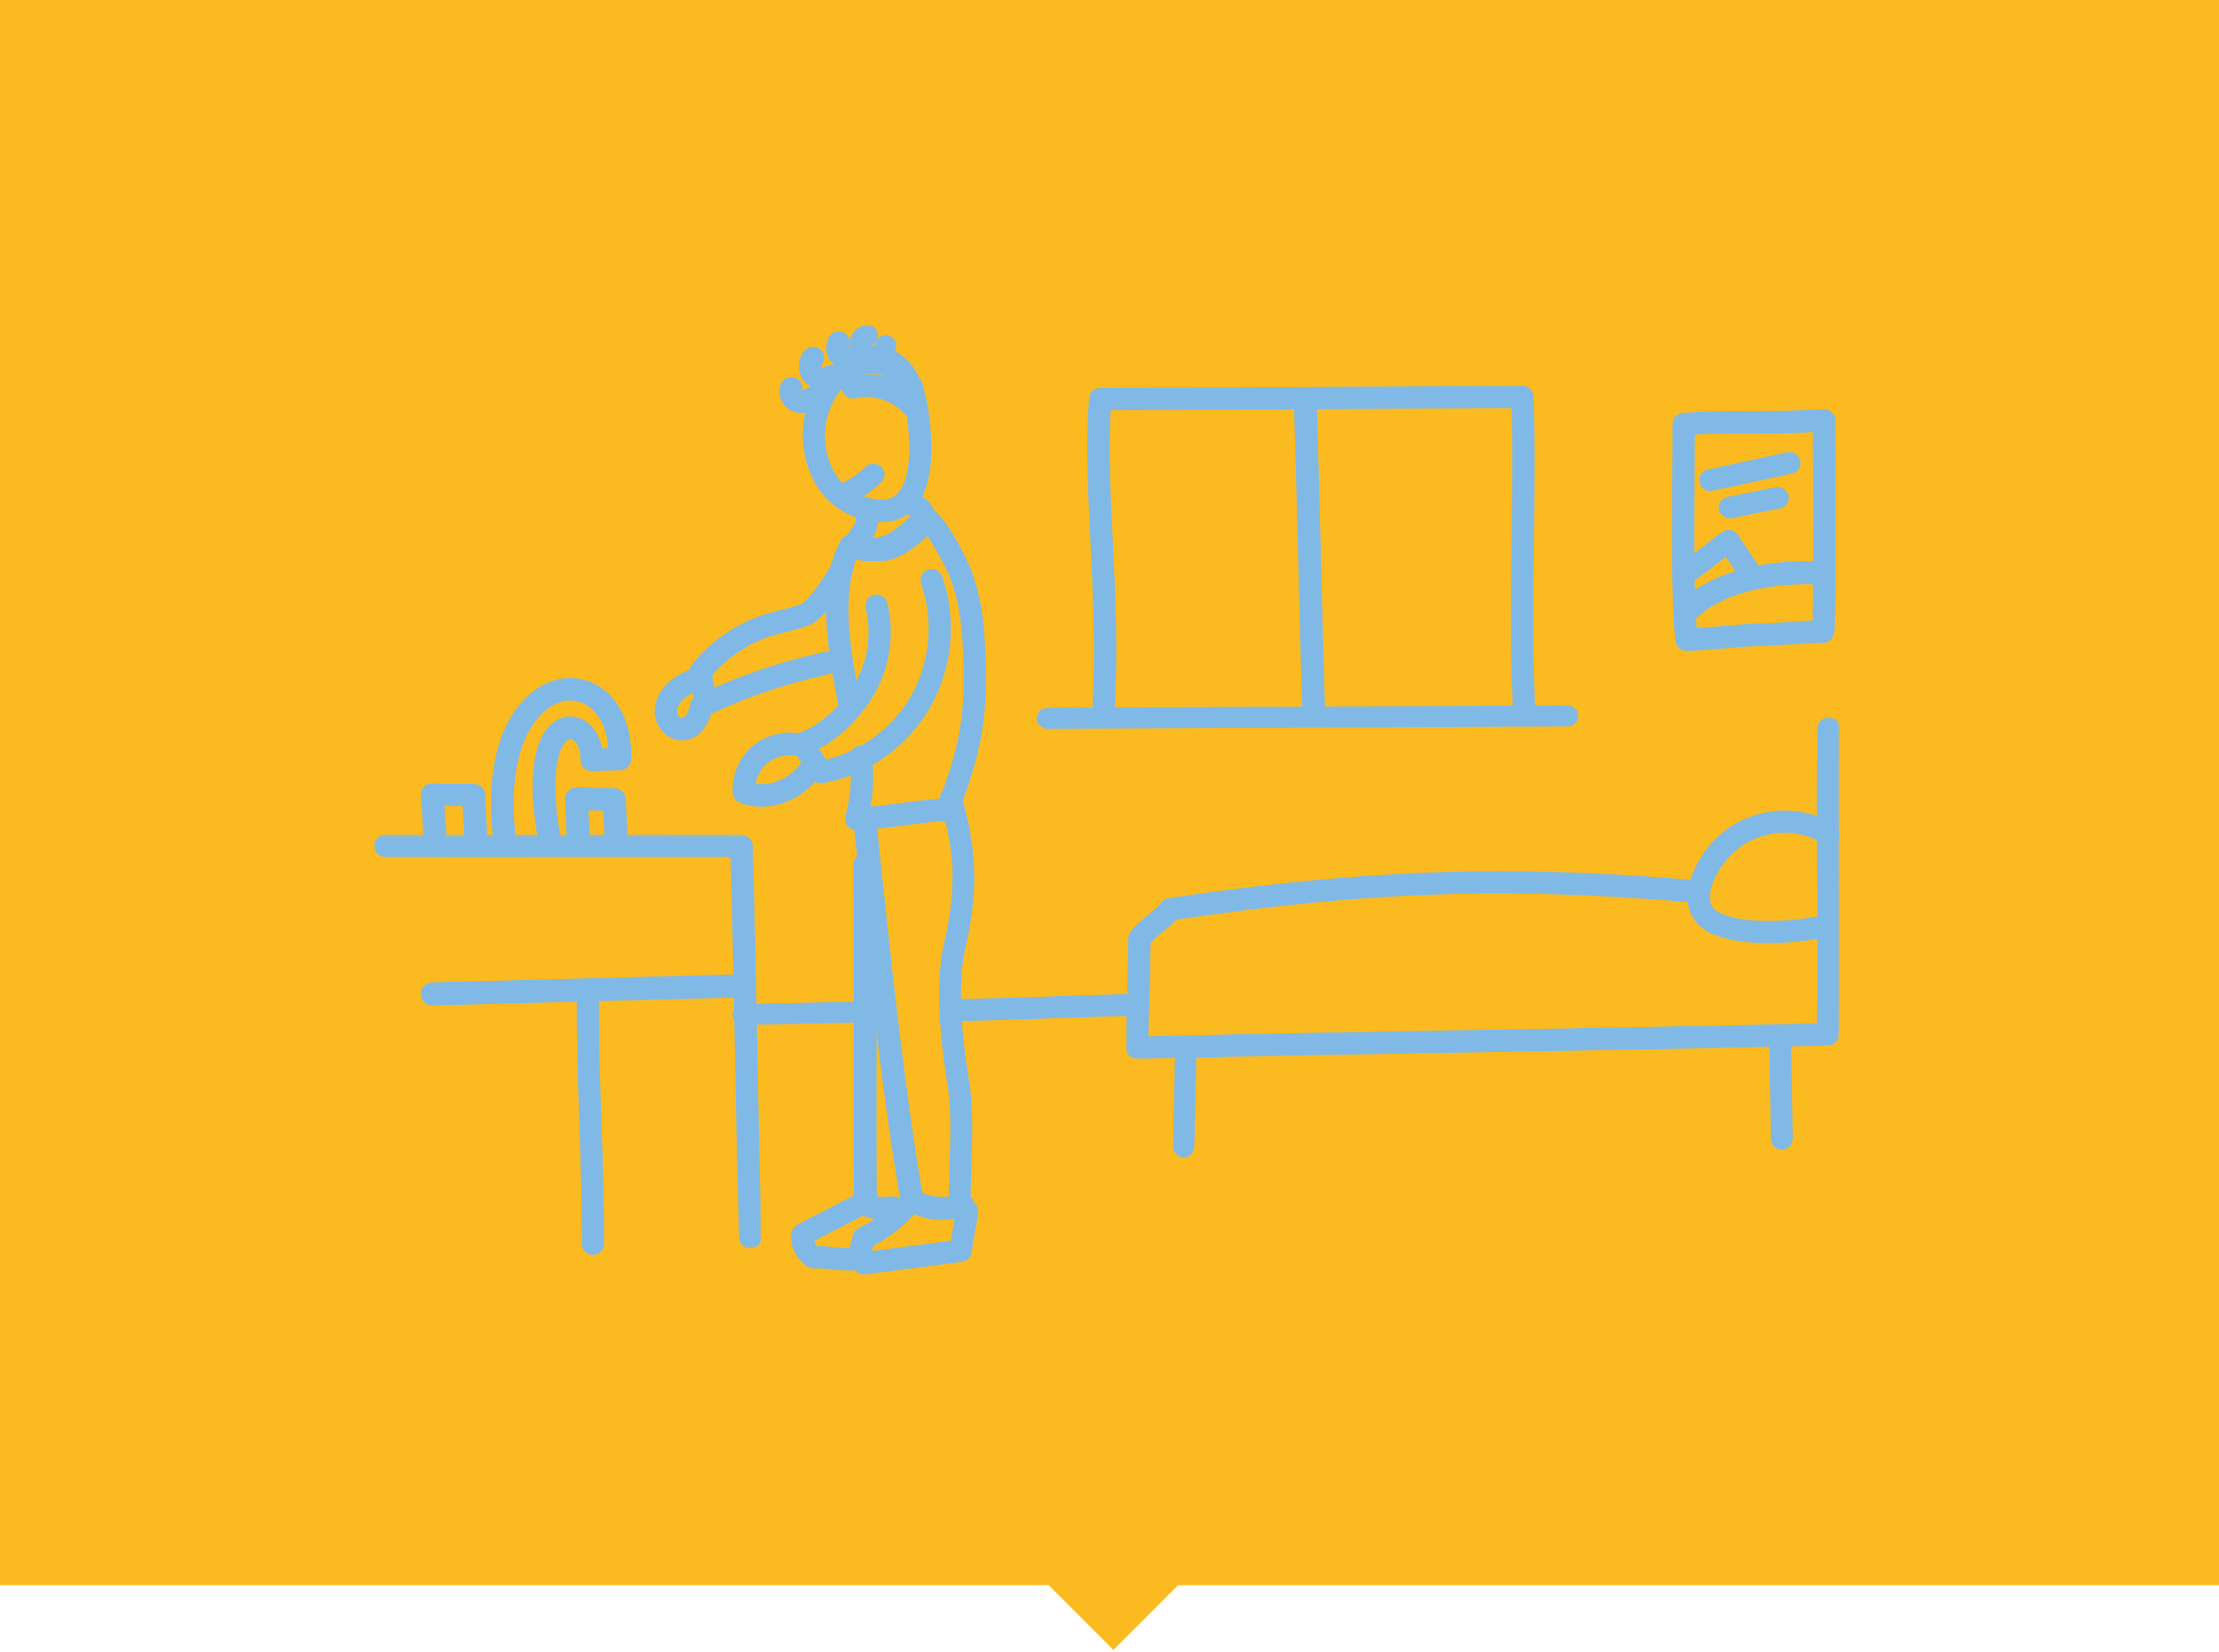 <?xml version="1.0" encoding="UTF-8"?>
<svg width="700px" height="521px" viewBox="0 0 700 521" version="1.1" xmlns="http://www.w3.org/2000/svg" xmlns:xlink="http://www.w3.org/1999/xlink">
    <!-- Generator: Sketch 51.2 (57519) - http://www.bohemiancoding.com/sketch -->
    <title>Group</title>
    <desc>Created with Sketch.</desc>
    <defs>
        <polygon id="path-1" points="1.124 1.222 226.352 1.222 226.352 109.077 1.124 109.077"></polygon>
        <polygon id="path-3" points="1.064 0.367 11.428 0.367 11.428 13.606 1.064 13.606"></polygon>
        <polygon id="path-5" points="0 0.174 122.26 0.174 122.26 130.753 0 130.753"></polygon>
    </defs>
    <g id="Page-1" stroke="none" stroke-width="1" fill="none" fill-rule="evenodd">
        <g id="Artboard-2" transform="translate(-959, -641)">
            <g id="Group" transform="translate(959, 641)">
                <path d="M371.64,500 L351.213,520.426 L330.787,500 L0,500 L0,0 L700,0 L700,500 L371.64,500 Z" id="ColorBG" fill="#FBBA20"></path>
                <g id="Group-86" transform="translate(118, 102)">
                    <path d="M362.863,126.639 C361.014,126.639 359.461,125.202 359.344,123.338 C358.365,107.941 358.6,87.702 358.826,68.13 C359,53.094 359.165,38.819 358.821,26.746 C338.286,26.826 316.979,26.953 295.667,27.07 C274.308,27.192 252.945,27.319 232.367,27.399 C231.647,40.162 232.315,53.902 233.025,68.388 C233.839,85.058 234.681,102.292 233.684,120.911 C233.581,122.855 231.976,124.442 229.967,124.24 C228.024,124.136 226.528,122.474 226.632,120.535 C227.615,102.278 226.782,85.223 225.978,68.731 C225.197,52.784 224.463,37.725 225.545,23.624 C225.686,21.792 227.211,20.379 229.05,20.369 C250.635,20.29 273.132,20.158 295.625,20.031 C318.127,19.905 340.629,19.773 362.218,19.689 C364.011,19.487 365.685,21.177 365.761,23.074 C366.255,35.997 366.076,51.643 365.883,68.215 C365.657,87.655 365.427,107.758 366.386,122.897 C366.509,124.836 365.031,126.513 363.088,126.63 C363.013,126.639 362.938,126.639 362.863,126.639" id="Fill-1" fill="#81B9E6"></path>
                    <path d="M212.542,127.869 C210.601,127.869 209.026,126.394 209.016,124.566 C209.007,122.732 210.577,121.236 212.528,121.227 L376.378,120.492 L376.392,120.492 C378.334,120.492 379.909,121.966 379.918,123.795 C379.927,125.633 378.357,127.125 376.411,127.134 L212.556,127.869 L212.542,127.869 Z" id="Fill-3" fill="#81B9E6"></path>
                    <path d="M296.396,125.41 C294.455,125.41 292.856,123.894 292.798,121.972 C292.361,107.8 291.919,90.526 291.482,73.251 C291.045,55.986 290.603,38.721 290.166,24.554 C290.103,22.599 291.669,20.965 293.658,20.903 C295.603,20.842 297.308,22.386 297.366,24.341 C297.803,38.518 298.245,55.797 298.687,73.076 C299.124,90.337 299.561,107.597 299.998,121.764 C300.061,123.719 298.495,125.348 296.506,125.41 L296.396,125.41 Z" id="Fill-5" fill="#81B9E6"></path>
                    <g id="Group-9" transform="translate(236.066, 122.951)">
                        <mask id="mask-2" fill="white">
                            <use xlink:href="#path-1"></use>
                        </mask>
                        <g id="Clip-8"></g>
                        <path d="M4.662,109.077 C3.743,109.077 2.856,108.719 2.191,108.073 C1.511,107.408 1.124,106.494 1.124,105.542 C1.124,100.574 1.304,94.391 1.483,88.202 C1.662,82.09 1.837,75.981 1.837,71.075 C1.837,70.288 2.106,69.515 2.592,68.898 C4.181,66.871 6.125,65.273 8.002,63.727 C9.658,62.365 11.224,61.078 12.333,59.665 C12.894,58.953 13.701,58.491 14.592,58.35 C76.068,49.154 123.062,47.594 182.188,52.812 C184.137,52.981 185.575,54.697 185.401,56.639 C185.236,58.585 183.556,60.046 181.566,59.853 C122.699,54.669 77.941,56.097 16.951,65.151 C15.574,66.659 14.017,67.936 12.503,69.185 C11.186,70.269 9.932,71.297 8.908,72.39 C8.884,77.108 8.719,82.754 8.554,88.405 C8.417,93.09 8.285,97.78 8.229,101.918 C45.542,101.013 80.083,100.438 113.528,99.877 C147.04,99.316 181.655,98.736 219.045,97.827 C219.314,83.372 219.219,67.969 219.125,53.038 C219.026,36.895 218.922,20.197 219.276,4.677 C219.318,2.73 220.965,1.302 222.894,1.222 C224.847,1.269 226.394,2.886 226.352,4.842 C225.998,20.253 226.102,36.9 226.201,53 C226.3,69.143 226.404,85.841 226.05,101.361 C226.007,103.247 224.488,104.769 222.602,104.816 C183.887,105.768 148.177,106.367 113.646,106.947 C79.13,107.522 43.434,108.12 4.752,109.077 L4.662,109.077 Z" id="Fill-7" fill="#81B9E6" mask="url(#mask-2)"></path>
                    </g>
                    <path d="M439.898,195.492 C433.476,195.492 427.144,194.711 422.301,192.636 C416.685,190.224 414.956,186.091 414.495,183.048 C413.34,175.429 419.027,165.977 424.968,160.947 C434.979,152.472 449.999,151.275 460.675,158.114 C462.314,159.161 462.79,161.33 461.73,162.957 C460.67,164.593 458.479,165.046 456.849,164.004 C448.727,158.815 437.245,159.759 429.557,166.28 C425.076,170.072 420.765,177.289 421.481,182.006 C421.665,183.216 422.24,184.969 425.104,186.199 C432.69,189.448 446.263,188.863 456.345,186.825 C458.253,186.456 460.123,187.671 460.51,189.564 C460.896,191.467 459.662,193.313 457.749,193.701 C452.614,194.735 446.216,195.492 439.898,195.492" id="Fill-10" fill="#81B9E6"></path>
                    <path d="M444.085,260.656 C442.201,260.656 440.657,259.134 440.63,257.232 L440.164,227.305 C440.137,225.38 441.657,223.803 443.565,223.77 C445.458,223.937 447.048,225.274 447.075,227.194 L447.541,257.121 C447.568,259.041 446.048,260.623 444.14,260.656 L444.085,260.656 Z" id="Fill-12" fill="#81B9E6"></path>
                    <path d="M255.413,263.115 L255.332,263.115 C253.476,263.067 252.005,261.436 252.05,259.474 L252.7,229.7 C252.745,227.737 254.364,226.414 256.139,226.23 C258,226.272 259.466,227.903 259.425,229.866 L258.775,259.644 C258.73,261.579 257.233,263.115 255.413,263.115" id="Fill-14" fill="#81B9E6"></path>
                    <path d="M152.112,159.836 C151.04,159.836 150.024,159.343 149.359,158.486 C148.671,157.605 148.432,156.454 148.718,155.375 C150.464,148.725 150.848,143.316 150.005,137.268 C149.734,135.326 151.068,133.526 152.988,133.256 C154.903,132.92 156.687,134.327 156.958,136.273 C157.731,141.8 157.632,146.849 156.584,152.448 C159.66,152.173 162.918,151.737 166.107,151.316 C170.264,150.761 174.539,150.198 178.518,149.947 C184.198,134.009 186.459,125.067 185.939,107.254 C185.658,97.772 185.092,88.489 181.342,79.258 C180.55,77.383 176.412,69.539 173.865,66.082 C169.618,70.501 162.211,76.719 152.154,74.418 C151.607,75.758 151.167,77.169 150.834,78.638 C148.161,90.526 150.591,104.043 152.543,114.903 C152.871,116.708 153.213,118.403 153.554,120.018 C153.966,121.932 152.763,123.822 150.867,124.238 C148.957,124.613 147.098,123.428 146.691,121.515 C146.33,119.838 145.974,118.067 145.637,116.177 C143.568,104.678 140.993,90.369 143.984,77.065 C144.687,73.963 145.778,71.05 147.243,68.403 C148.1,66.859 149.954,66.205 151.569,66.821 C159.056,69.748 164.599,65.873 170.629,59.176 C171.598,58.101 173.026,57.585 174.469,57.86 C180.017,58.845 187.765,76.383 187.835,76.558 C192.04,86.893 192.658,96.872 192.957,107.046 C193.538,126.815 190.771,136.718 184.315,154.607 C183.823,155.976 182.55,156.9 181.112,156.942 C176.842,157.056 171.851,157.719 167.024,158.358 C162.015,159.021 156.836,159.713 152.206,159.836 L152.112,159.836 Z" id="Fill-16" fill="#81B9E6"></path>
                    <path d="M157.655,75 C154.166,75 149.654,74.621 148.283,72.818 C147.413,71.681 147.298,70.022 147.991,68.77 C148.574,67.729 149.243,66.765 149.908,65.83 C151.657,63.365 152.226,62.358 151.781,60.708 C151.27,58.79 152.398,56.814 154.309,56.301 C156.207,55.754 158.185,56.91 158.706,58.833 C159.71,62.574 158.62,65.475 157.244,67.768 C158.716,67.811 160.083,67.825 160.609,67.768 C162.625,67.259 164.977,65.897 167.739,63.542 C169.345,62.176 169.761,61.437 169.857,61.207 C169.737,61.188 169.197,60.564 167.486,59.624 C165.751,58.67 165.115,56.483 166.071,54.737 C167.018,52.996 169.197,52.353 170.937,53.317 C173.369,54.66 176.638,56.866 177.016,60.564 C177.389,64.291 174.55,67.178 172.38,69.029 C170.086,70.981 166.521,73.7 162.042,74.808 C162.004,74.818 160.073,75 157.655,75" id="Fill-18" fill="#81B9E6"></path>
                    <path d="M184.784,280.328 C182.894,280.328 181.349,278.762 181.336,276.814 C181.303,272.941 181.432,268.916 181.565,264.854 C181.846,256.18 182.136,247.213 180.775,239.24 C178.49,225.822 177.028,207.317 179.768,195.631 C183.69,178.908 183.372,166.786 178.6,150.905 C178.035,149.033 179.055,147.046 180.871,146.465 C182.701,145.902 184.627,146.937 185.184,148.806 C190.301,165.826 190.659,179.418 186.471,197.291 C183.979,207.922 185.404,225.298 187.57,238.01 C189.05,246.717 188.751,256.052 188.457,265.085 C188.328,269.053 188.2,272.969 188.232,276.748 C188.246,278.706 186.719,280.309 184.811,280.328 L184.784,280.328 Z" id="Fill-20" fill="#81B9E6"></path>
                    <path d="M169.749,280.328 C168.028,280.328 166.504,279.114 166.201,277.397 C160.48,244.915 156.278,205.149 152.576,170.07 L151.249,157.588 C151.042,155.65 152.485,153.913 154.466,153.711 C156.432,153.49 158.216,154.916 158.427,156.854 L159.749,169.345 C163.441,204.316 167.629,243.95 173.307,276.202 C173.648,278.121 172.331,279.947 170.365,280.276 C170.158,280.309 169.951,280.328 169.749,280.328" id="Fill-22" fill="#81B9E6"></path>
                    <path d="M154.993,280.328 C153.008,280.328 151.393,278.762 151.379,276.819 C151.273,262.58 151.287,243.252 151.302,223.905 C151.321,204.492 151.34,185.07 151.23,170.774 C151.215,168.821 152.82,167.227 154.814,167.213 C156.641,167.35 158.438,168.77 158.457,170.722 C158.568,185.027 158.549,204.478 158.529,223.914 C158.515,243.233 158.5,262.542 158.606,276.762 C158.621,278.715 157.016,280.314 155.017,280.328 L154.993,280.328 Z" id="Fill-24" fill="#81B9E6"></path>
                    <path d="M154.462,300 C153.514,300 152.6,299.62 151.93,298.934 C148.752,295.694 150.271,290.37 151.082,287.515 C151.365,286.529 152.058,285.717 152.991,285.28 C157.461,283.2 161.577,280.181 164.891,276.561 C166.216,275.115 168.451,275.025 169.884,276.326 C171.332,277.636 171.436,279.866 170.12,281.303 C166.556,285.2 162.218,288.501 157.494,290.924 C157.329,291.6 157.225,292.14 157.159,292.581 L181.893,289.389 C182.091,288.158 182.322,286.905 182.553,285.646 C182.935,283.623 183.312,281.59 183.52,279.646 C183.727,277.711 185.481,276.326 187.405,276.509 C189.347,276.716 190.757,278.444 190.554,280.378 C190.328,282.5 189.923,284.717 189.508,286.933 C189.135,288.952 188.753,290.971 188.546,292.905 C188.376,294.53 187.108,295.816 185.486,296.028 L154.915,299.972 C154.759,299.991 154.613,300 154.462,300" id="Fill-26" fill="#81B9E6"></path>
                    <path d="M179.398,282.787 C175.37,282.787 171.337,281.767 167.824,279.78 C166.096,278.804 165.475,276.585 166.435,274.826 C167.389,273.063 169.575,272.432 171.303,273.413 C175.303,275.676 180.276,276.138 184.615,274.647 C186.496,273.996 188.519,275.021 189.154,276.929 C189.789,278.838 188.782,280.898 186.911,281.544 C184.5,282.379 181.952,282.787 179.398,282.787" id="Fill-28" fill="#81B9E6"></path>
                    <path d="M149.774,298.77 C147.969,298.77 146.146,298.578 144.369,298.391 C142.388,298.185 140.504,297.993 138.872,298.072 C138.267,298.124 137.607,297.964 137.044,297.66 C133.617,295.804 130.691,290.883 131.794,286.51 C132.04,285.531 132.696,284.706 133.584,284.246 L152.294,274.573 C154.001,273.678 156.113,274.367 156.992,276.092 C157.871,277.821 157.196,279.939 155.48,280.825 L138.76,289.472 C138.984,290.02 139.342,290.597 139.765,291.019 C141.542,291.028 143.346,291.216 145.095,291.398 C147.085,291.609 148.974,291.801 150.597,291.717 C152.471,291.558 154.164,293.104 154.262,295.045 C154.364,296.98 152.885,298.639 150.959,298.738 C150.569,298.756 150.169,298.77 149.774,298.77" id="Fill-30" fill="#81B9E6"></path>
                    <path d="M161.027,282.787 C158.373,282.787 155.715,282.214 153.293,281.097 C151.543,280.288 150.751,278.155 151.529,276.335 C152.302,274.506 154.344,273.678 156.109,274.496 C158.29,275.498 160.772,275.811 163.12,275.372 C165.005,275.035 166.815,276.316 167.158,278.285 C167.496,280.25 166.241,282.122 164.356,282.484 C163.259,282.686 162.143,282.787 161.027,282.787" id="Fill-32" fill="#81B9E6"></path>
                    <path d="M158.213,14.458 C157.845,14.458 157.463,14.487 157.068,14.539 C149.47,15.549 141.202,25.994 142.333,37.449 L142.333,37.454 C142.961,43.788 145.715,51.944 155.314,54.818 C159.65,56.125 162.754,55.852 164.82,53.997 C168.784,50.447 169.887,40.451 167.765,27.249 C166.978,22.355 164.703,14.458 158.213,14.458 M160.111,62.705 C158.026,62.705 155.77,62.341 153.336,61.605 C143.096,58.542 136.558,49.99 135.391,38.157 C133.837,22.416 145.073,8.997 156.161,7.515 C163.498,6.501 172.213,10.904 174.656,26.107 C176.484,37.491 177.061,52.491 169.435,59.307 C166.909,61.567 163.787,62.705 160.111,62.705" id="Fill-34" fill="#81B9E6"></path>
                    <path d="M141.011,145.082 C139.826,145.082 138.697,144.469 138.046,143.43 C137.123,141.967 136.134,140.514 135.15,139.057 C134.11,137.537 133.075,136.013 132.109,134.47 C131.524,133.54 131.397,132.391 131.763,131.356 C132.128,130.321 132.948,129.518 133.983,129.172 C141.681,126.627 148.653,119.044 152.143,112.663 C155.882,105.812 156.964,97.526 155.104,89.934 C154.636,88.021 155.784,86.093 157.667,85.623 C159.555,85.129 161.457,86.307 161.926,88.216 C164.207,97.541 162.882,107.711 158.29,116.11 C154.982,122.159 148.545,129.955 140.36,134.171 L140.936,135.021 C141.508,135.861 142.084,136.702 142.642,137.552 C153.694,134.926 163.538,127.624 169.277,117.677 C175.4,107.06 176.647,93.804 172.608,82.209 C171.957,80.353 172.922,78.316 174.749,77.666 C176.572,77.006 178.591,77.979 179.233,79.836 C183.955,93.381 182.498,108.874 175.344,121.271 C168.19,133.673 155.577,142.556 141.616,145.03 C141.414,145.063 141.213,145.082 141.011,145.082" id="Fill-36" fill="#81B9E6"></path>
                    <path d="M122.204,152.459 C119.853,152.459 117.535,152.045 115.37,151.171 C114.104,150.653 113.243,149.459 113.152,148.1 C112.81,142.923 114.837,137.689 118.573,134.086 C122.314,130.488 127.644,128.667 132.789,129.185 C134.749,129.385 136.177,131.139 135.977,133.093 C135.777,135.056 133.993,136.501 132.06,136.278 C129.024,135.992 125.74,137.091 123.527,139.22 C121.9,140.789 120.795,142.947 120.41,145.205 C125.569,145.999 131.627,143.28 134.844,138.412 C135.93,136.758 138.143,136.316 139.789,137.4 C141.436,138.488 141.888,140.694 140.803,142.339 C136.605,148.689 129.267,152.459 122.204,152.459" id="Fill-38" fill="#81B9E6"></path>
                    <path d="M106.143,122.951 C105.436,122.951 104.733,122.742 104.131,122.329 C100.155,119.604 99.424,111.812 99.619,109.434 C99.676,108.731 99.941,108.057 100.387,107.506 C106.366,100.009 114.716,94.355 123.888,91.582 C125.387,91.126 126.905,90.751 128.429,90.376 C130.649,89.821 132.741,89.308 134.711,88.553 C136.637,87.746 142.193,80.202 144.504,75.705 C145.405,73.954 147.559,73.265 149.296,74.167 C151.047,75.065 151.735,77.211 150.833,78.958 C150.762,79.1 143.17,92.959 137.244,95.209 C134.872,96.116 132.462,96.714 130.137,97.289 C128.732,97.636 127.328,97.977 125.942,98.395 C118.522,100.641 111.732,105.104 106.707,111.024 C106.774,112.264 107.082,113.74 107.452,114.87 C119.077,109.676 132.224,105.579 146.591,102.673 C148.513,102.298 150.392,103.537 150.786,105.46 C151.17,107.392 149.927,109.268 148,109.657 C133.017,112.686 119.447,117.045 107.661,122.609 C107.177,122.842 106.66,122.951 106.143,122.951" id="Fill-40" fill="#81B9E6"></path>
                    <path d="M97.129,131.557 C95.365,131.557 93.616,130.937 92.121,129.759 C90.174,128.234 88.854,125.882 88.585,123.467 C88.18,119.827 89.825,115.974 92.989,113.148 C95.493,110.918 98.458,109.626 101.075,108.49 C102.871,107.709 104.951,108.542 105.729,110.341 C106.502,112.135 105.677,114.227 103.885,115.008 C101.65,115.979 99.34,116.982 97.685,118.455 C96.261,119.733 95.464,121.352 95.615,122.682 C95.672,123.207 96.021,123.804 96.478,124.163 C96.737,124.367 97.015,124.438 97.195,124.452 C97.652,124.391 98.251,123.879 98.661,123.198 C99.288,122.166 99.656,120.736 100.005,119.354 C100.49,117.456 102.419,116.305 104.305,116.793 C106.2,117.276 107.341,119.212 106.855,121.11 C106.422,122.824 105.879,124.954 104.696,126.899 C103.131,129.479 100.735,131.15 98.119,131.491 C97.789,131.534 97.459,131.557 97.129,131.557" id="Fill-42" fill="#81B9E6"></path>
                    <path d="M134.866,28.279 C133.955,28.279 133.081,28.13 132.245,27.817 C130.447,27.154 128.958,25.636 128.268,23.776 C127.648,22.099 127.756,20.282 128.554,18.783 C129.489,17.039 131.625,16.395 133.335,17.356 C134.678,18.11 135.354,19.629 135.119,21.099 C135.392,21.018 135.857,20.883 136.467,20.566 C138.313,19.595 139.952,17.966 141.689,16.231 C143.516,14.405 145.404,12.526 147.813,11.084 C152.068,8.547 157.412,7.913 162.117,9.393 C166.818,10.873 170.895,14.472 173.017,19.014 C173.853,20.811 173.111,22.964 171.355,23.819 C169.594,24.675 167.499,23.92 166.659,22.123 C165.372,19.364 162.897,17.178 160.047,16.284 C157.187,15.395 153.946,15.77 151.363,17.308 C149.701,18.302 148.198,19.802 146.606,21.388 C144.573,23.42 142.469,25.52 139.675,26.981 C138.026,27.846 136.401,28.279 134.866,28.279" id="Fill-44" fill="#81B9E6"></path>
                    <path d="M141.588,20.902 C139.531,20.902 137.474,20.118 136.027,18.607 C133.431,15.893 133.337,11.388 135.814,8.571 C137.086,7.116 139.295,6.981 140.779,8.221 C142.259,9.471 142.425,11.682 141.172,13.155 C141.068,13.277 141.077,13.692 141.186,13.808 C141.295,13.915 141.716,13.953 141.853,13.86 C143.418,12.722 145.645,13.02 146.818,14.55 C147.99,16.084 147.711,18.243 146.17,19.409 C144.846,20.412 143.214,20.902 141.588,20.902" id="Fill-46" fill="#81B9E6"></path>
                    <path d="M149.748,14.754 C147.839,14.754 145.931,14.031 144.579,12.652 C142.349,10.391 141.977,6.675 143.715,4.016 C144.749,2.438 146.888,1.986 148.483,2.999 C150.079,4.012 150.543,6.101 149.527,7.674 C151.155,6.715 153.412,7.394 154.392,8.999 C155.367,10.604 154.971,12.842 153.339,13.8 C152.244,14.442 150.998,14.754 149.748,14.754" id="Fill-48" fill="#81B9E6"></path>
                    <g id="Group-52" transform="translate(148.77, 0)">
                        <mask id="mask-4" fill="white">
                            <use xlink:href="#path-3"></use>
                        </mask>
                        <g id="Clip-51"></g>
                        <path d="M7.775,13.606 C4.612,13.606 1.726,11.213 1.164,8.092 C0.592,4.906 2.542,1.596 5.608,0.554 C7.406,-0.064 9.38,0.904 9.993,2.716 C10.583,4.45 9.716,6.322 8.057,7.018 C9.772,7.133 11.372,8.323 11.427,10.213 C11.482,12.122 9.868,13.546 7.96,13.606 L7.775,13.606 Z" id="Fill-50" fill="#81B9E6" mask="url(#mask-4)"></path>
                    </g>
                    <path d="M149.837,56.557 C148.559,56.557 147.324,55.886 146.7,54.706 C145.812,53.036 146.498,50.981 148.226,50.127 C150.743,48.88 153.034,47.246 155.025,45.281 C156.392,43.943 158.622,43.92 160.008,45.231 C161.398,46.547 161.421,48.707 160.059,50.046 C157.533,52.532 154.636,54.597 151.443,56.181 C150.926,56.439 150.377,56.557 149.837,56.557" id="Fill-53" fill="#81B9E6"></path>
                    <path d="M169.77,29.508 C168.807,29.508 167.849,29.121 167.14,28.353 C163.4,24.292 157.294,22.382 151.93,23.61 C149.976,24.065 148.07,22.827 147.63,20.879 C147.194,18.926 148.406,16.982 150.34,16.538 C158.233,14.729 166.887,17.432 172.399,23.412 C173.749,24.882 173.668,27.173 172.217,28.536 C171.522,29.189 170.646,29.508 169.77,29.508" id="Fill-55" fill="#81B9E6"></path>
                    <path d="M160.674,12.295 C160.256,12.295 159.834,12.215 159.421,12.041 C157.737,11.342 156.932,9.392 157.627,7.686 L158.405,5.766 C159.1,4.056 161.013,3.228 162.71,3.95 C164.394,4.649 165.199,6.604 164.504,8.305 L163.726,10.224 C163.203,11.516 161.971,12.295 160.674,12.295" id="Fill-57" fill="#81B9E6"></path>
                    <g id="Group-61" transform="translate(0, 161.066)">
                        <mask id="mask-6" fill="white">
                            <use xlink:href="#path-5"></use>
                        </mask>
                        <g id="Clip-60"></g>
                        <path d="M118.711,130.753 C116.806,130.753 115.231,129.247 115.169,127.332 C114.512,106.475 114.129,85.669 113.76,65.556 C113.41,46.553 113.051,26.942 112.46,7.267 C97.275,7.205 78.327,7.243 59.397,7.262 C39.224,7.299 19.083,7.318 3.53,7.243 C1.572,7.234 -0.007,5.643 -0.002,3.695 C0.007,1.751 1.596,0.184 3.544,0.184 L3.563,0.184 C19.102,0.259 39.228,0.236 59.388,0.203 C79.783,0.179 100.198,0.142 115.921,0.226 C117.827,0.236 119.388,1.746 119.444,3.643 C120.102,24.505 120.485,45.31 120.854,65.424 C121.222,85.519 121.605,106.296 122.258,127.115 C122.32,129.064 120.783,130.687 118.825,130.753 L118.711,130.753 Z" id="Fill-59" fill="#81B9E6" mask="url(#mask-6)"></path>
                    </g>
                    <path d="M184.273,220.082 C182.36,220.082 180.786,218.582 180.738,216.699 C180.701,214.789 182.247,213.206 184.198,213.16 C197.069,212.878 204.85,212.601 212.651,212.315 C220.427,212.038 228.218,211.757 241.061,211.475 C242.974,211.591 244.629,212.948 244.671,214.858 C244.718,216.769 243.168,218.351 241.216,218.398 C228.425,218.674 220.658,218.956 212.91,219.233 C205.086,219.519 197.272,219.8 184.353,220.082 L184.273,220.082 Z" id="Fill-62" fill="#81B9E6"></path>
                    <path d="M116.77,221.311 C114.87,221.311 113.158,219.886 113.116,218.08 C113.074,216.253 114.446,214.743 116.382,214.699 L152.568,213.935 C154.57,213.895 156.1,215.343 156.147,217.175 C156.184,219.003 154.654,220.512 152.722,220.557 L116.849,221.311 L116.77,221.311 Z" id="Fill-64" fill="#81B9E6"></path>
                    <path d="M416.683,35.087 C416.674,39.497 416.631,44.161 416.589,48.963 C416.448,64.4 416.292,81.75 417.238,96.062 C419.995,95.915 422.748,95.679 425.43,95.447 C429.194,95.126 433.08,94.79 437.051,94.691 C440.142,94.62 443.252,94.407 446.357,94.199 C448.851,94.029 451.34,93.864 453.801,93.76 C454.121,84.525 453.994,57.471 453.928,43.495 C453.909,39.586 453.895,36.618 453.933,34.364 C447.741,34.685 441.483,34.699 435.395,34.713 C429.227,34.732 422.875,34.747 416.683,35.087 Z M413.968,103.279 C412.133,103.279 410.604,101.866 410.449,100.022 C409.207,84.803 409.381,65.723 409.531,48.897 C409.588,42.9 409.635,37.114 409.625,31.774 C409.621,29.911 411.046,28.371 412.886,28.229 C420.348,27.662 427.989,27.643 435.381,27.624 C442.353,27.61 449.557,27.591 456.501,27.109 C456.723,27.085 456.963,27.071 457.226,27.052 C459.164,26.976 460.83,28.409 460.962,30.351 C460.976,30.545 460.971,30.734 460.952,30.923 C460.929,31.906 460.957,36.774 460.985,43.462 C461.103,68.913 461.174,94.072 460.585,97.777 C460.308,99.483 458.854,100.745 457.137,100.764 C453.758,100.797 450.305,101.034 446.828,101.27 C443.629,101.487 440.41,101.705 437.22,101.78 C433.47,101.875 429.688,102.196 426.032,102.513 C422.15,102.849 418.137,103.194 414.039,103.279 L413.968,103.279 Z" id="Fill-66" fill="#81B9E6"></path>
                    <path d="M421.509,52.869 C419.909,52.869 418.472,51.781 418.115,50.177 C417.702,48.33 418.889,46.498 420.763,46.095 L445.767,40.652 C447.669,40.254 449.505,41.415 449.918,43.257 C450.331,45.108 449.148,46.936 447.275,47.348 L422.261,52.787 C422.005,52.841 421.755,52.869 421.509,52.869" id="Fill-68" fill="#81B9E6"></path>
                    <path d="M434.196,82.377 C433.063,82.377 431.95,81.835 431.271,80.828 L426.461,73.67 L417.534,80.476 C415.999,81.644 413.795,81.366 412.612,79.836 C411.432,78.316 411.718,76.132 413.257,74.959 L425.156,65.885 C425.928,65.296 426.906,65.051 427.87,65.213 C428.829,65.371 429.681,65.913 430.219,66.715 L437.115,76.971 C438.192,78.571 437.752,80.731 436.142,81.793 C435.543,82.187 434.865,82.377 434.196,82.377" id="Fill-70" fill="#81B9E6"></path>
                    <path d="M415.37,93.443 C414.418,93.443 413.47,93.039 412.782,92.238 C411.494,90.742 411.606,88.445 413.037,87.094 C423.476,77.253 441.709,74.412 455.284,75.097 C457.204,75.184 458.691,76.894 458.603,78.9 C458.519,80.911 456.902,82.587 454.964,82.373 C443.349,81.814 426.59,84.131 417.704,92.505 C417.039,93.137 416.202,93.443 415.37,93.443" id="Fill-72" fill="#81B9E6"></path>
                    <path d="M427.733,61.475 C426.088,61.475 424.613,60.376 424.257,58.773 C423.854,56.934 425.082,55.126 427.003,54.74 L442.023,51.711 C443.949,51.33 445.827,52.502 446.235,54.345 C446.638,56.185 445.41,57.988 443.484,58.378 L428.473,61.398 C428.227,61.453 427.98,61.475 427.733,61.475" id="Fill-74" fill="#81B9E6"></path>
                    <path d="M18.272,215.164 C16.373,215.164 14.807,213.593 14.755,211.61 C14.708,209.592 16.242,207.924 18.183,207.871 L114.425,205.342 C116.358,205.152 117.98,206.883 118.032,208.901 C118.079,210.914 116.545,212.587 114.604,212.636 L18.366,215.164 L18.272,215.164 Z" id="Fill-76" fill="#81B9E6"></path>
                    <path d="M69.025,293.852 L68.997,293.852 C67.064,293.838 65.51,292.247 65.524,290.304 C65.626,277.591 65.174,264.626 64.74,252.092 C64.273,238.722 63.792,224.902 63.974,211.261 C64.002,209.331 65.566,207.787 67.475,207.787 L67.526,207.787 C69.459,207.815 71.004,209.411 70.976,211.355 C70.799,224.823 71.275,238.558 71.737,251.843 C72.176,264.452 72.629,277.497 72.526,290.36 C72.512,292.294 70.948,293.852 69.025,293.852" id="Fill-78" fill="#81B9E6"></path>
                    <path d="M41.265,167.213 C39.488,167.213 37.949,165.899 37.725,164.097 C33.59,131.079 45.787,118.971 51.218,115.3 C57.179,111.264 64.24,110.78 70.11,113.986 C77.328,117.927 81.449,126.725 81.13,137.505 C81.073,139.43 79.491,140.958 77.557,140.958 C76.342,140.958 74.803,141.024 73.264,141.086 C70.396,141.209 67.685,141.773 66.103,140.147 C65.431,139.459 65.069,138.529 65.093,137.571 C65.188,134.209 63.854,131.951 62.572,131.287 C62.01,130.979 61.548,131.036 60.976,131.449 C58.499,133.246 55.24,141.569 58.708,161.384 C59.047,163.319 57.746,165.16 55.802,165.501 C53.887,165.809 52.009,164.543 51.671,162.603 C47.178,136.969 52.934,128.48 56.769,125.7 C59.528,123.704 62.934,123.443 65.903,124.989 C68.995,126.606 71.182,129.969 71.944,134.024 C72.283,134.01 72.621,133.995 72.959,133.981 C73.278,133.967 73.593,133.953 73.907,133.938 C73.397,127.484 70.801,122.475 66.67,120.223 C63.149,118.297 58.985,118.643 55.235,121.185 C51.843,123.471 41.065,133.279 44.815,163.215 C45.058,165.164 43.671,166.943 41.713,167.185 C41.561,167.204 41.413,167.213 41.265,167.213" id="Fill-80" fill="#81B9E6"></path>
                    <path d="M19.279,165.984 C17.382,165.984 15.789,164.562 15.668,162.717 L14.761,148.779 C14.698,147.77 15.089,146.785 15.837,146.079 C16.585,145.368 17.599,145.048 18.661,145.085 C20.63,145.238 22.759,145.21 24.893,145.192 C27.239,145.182 29.594,145.164 31.757,145.322 C33.673,145.466 35.136,147.027 35.092,148.872 C35.049,150.855 35.208,153.062 35.363,155.26 C35.527,157.611 35.696,160.041 35.647,162.276 C35.599,164.204 33.885,165.63 31.95,165.686 C29.947,165.644 28.363,164.046 28.407,162.123 C28.45,160.139 28.291,157.936 28.136,155.734 C28.054,154.545 27.972,153.341 27.914,152.152 C26.925,152.133 25.945,152.152 24.955,152.161 C24.048,152.166 23.131,152.198 22.238,152.17 L22.894,162.281 C23.02,164.199 21.499,165.858 19.506,165.979 C19.428,165.984 19.356,165.984 19.279,165.984" id="Fill-82" fill="#81B9E6"></path>
                    <path d="M64.481,167.213 C62.549,167.213 60.942,165.714 60.855,163.785 L60.249,150.057 C60.206,149.092 60.564,148.151 61.237,147.445 C61.905,146.748 62.84,146.342 63.818,146.323 C65.76,146.275 67.9,146.39 70.03,146.485 C71.991,146.581 73.952,146.695 75.729,146.638 L75.782,146.638 C77.753,146.638 79.37,148.19 79.414,150.138 C79.457,151.938 79.559,153.733 79.661,155.529 C79.767,157.401 79.874,159.282 79.917,161.158 C79.961,163.135 78.377,164.778 76.373,164.826 C74.436,164.916 72.703,163.307 72.654,161.33 C72.611,159.525 72.509,157.725 72.407,155.93 C72.369,155.199 72.33,154.474 72.291,153.753 C71.434,153.719 70.563,153.681 69.696,153.638 C69.018,153.604 68.34,153.581 67.672,153.552 L68.113,163.479 C68.2,165.456 66.646,167.122 64.641,167.208 C64.588,167.213 64.535,167.213 64.481,167.213" id="Fill-84" fill="#81B9E6"></path>
                </g>
            </g>
        </g>
    </g>
</svg>